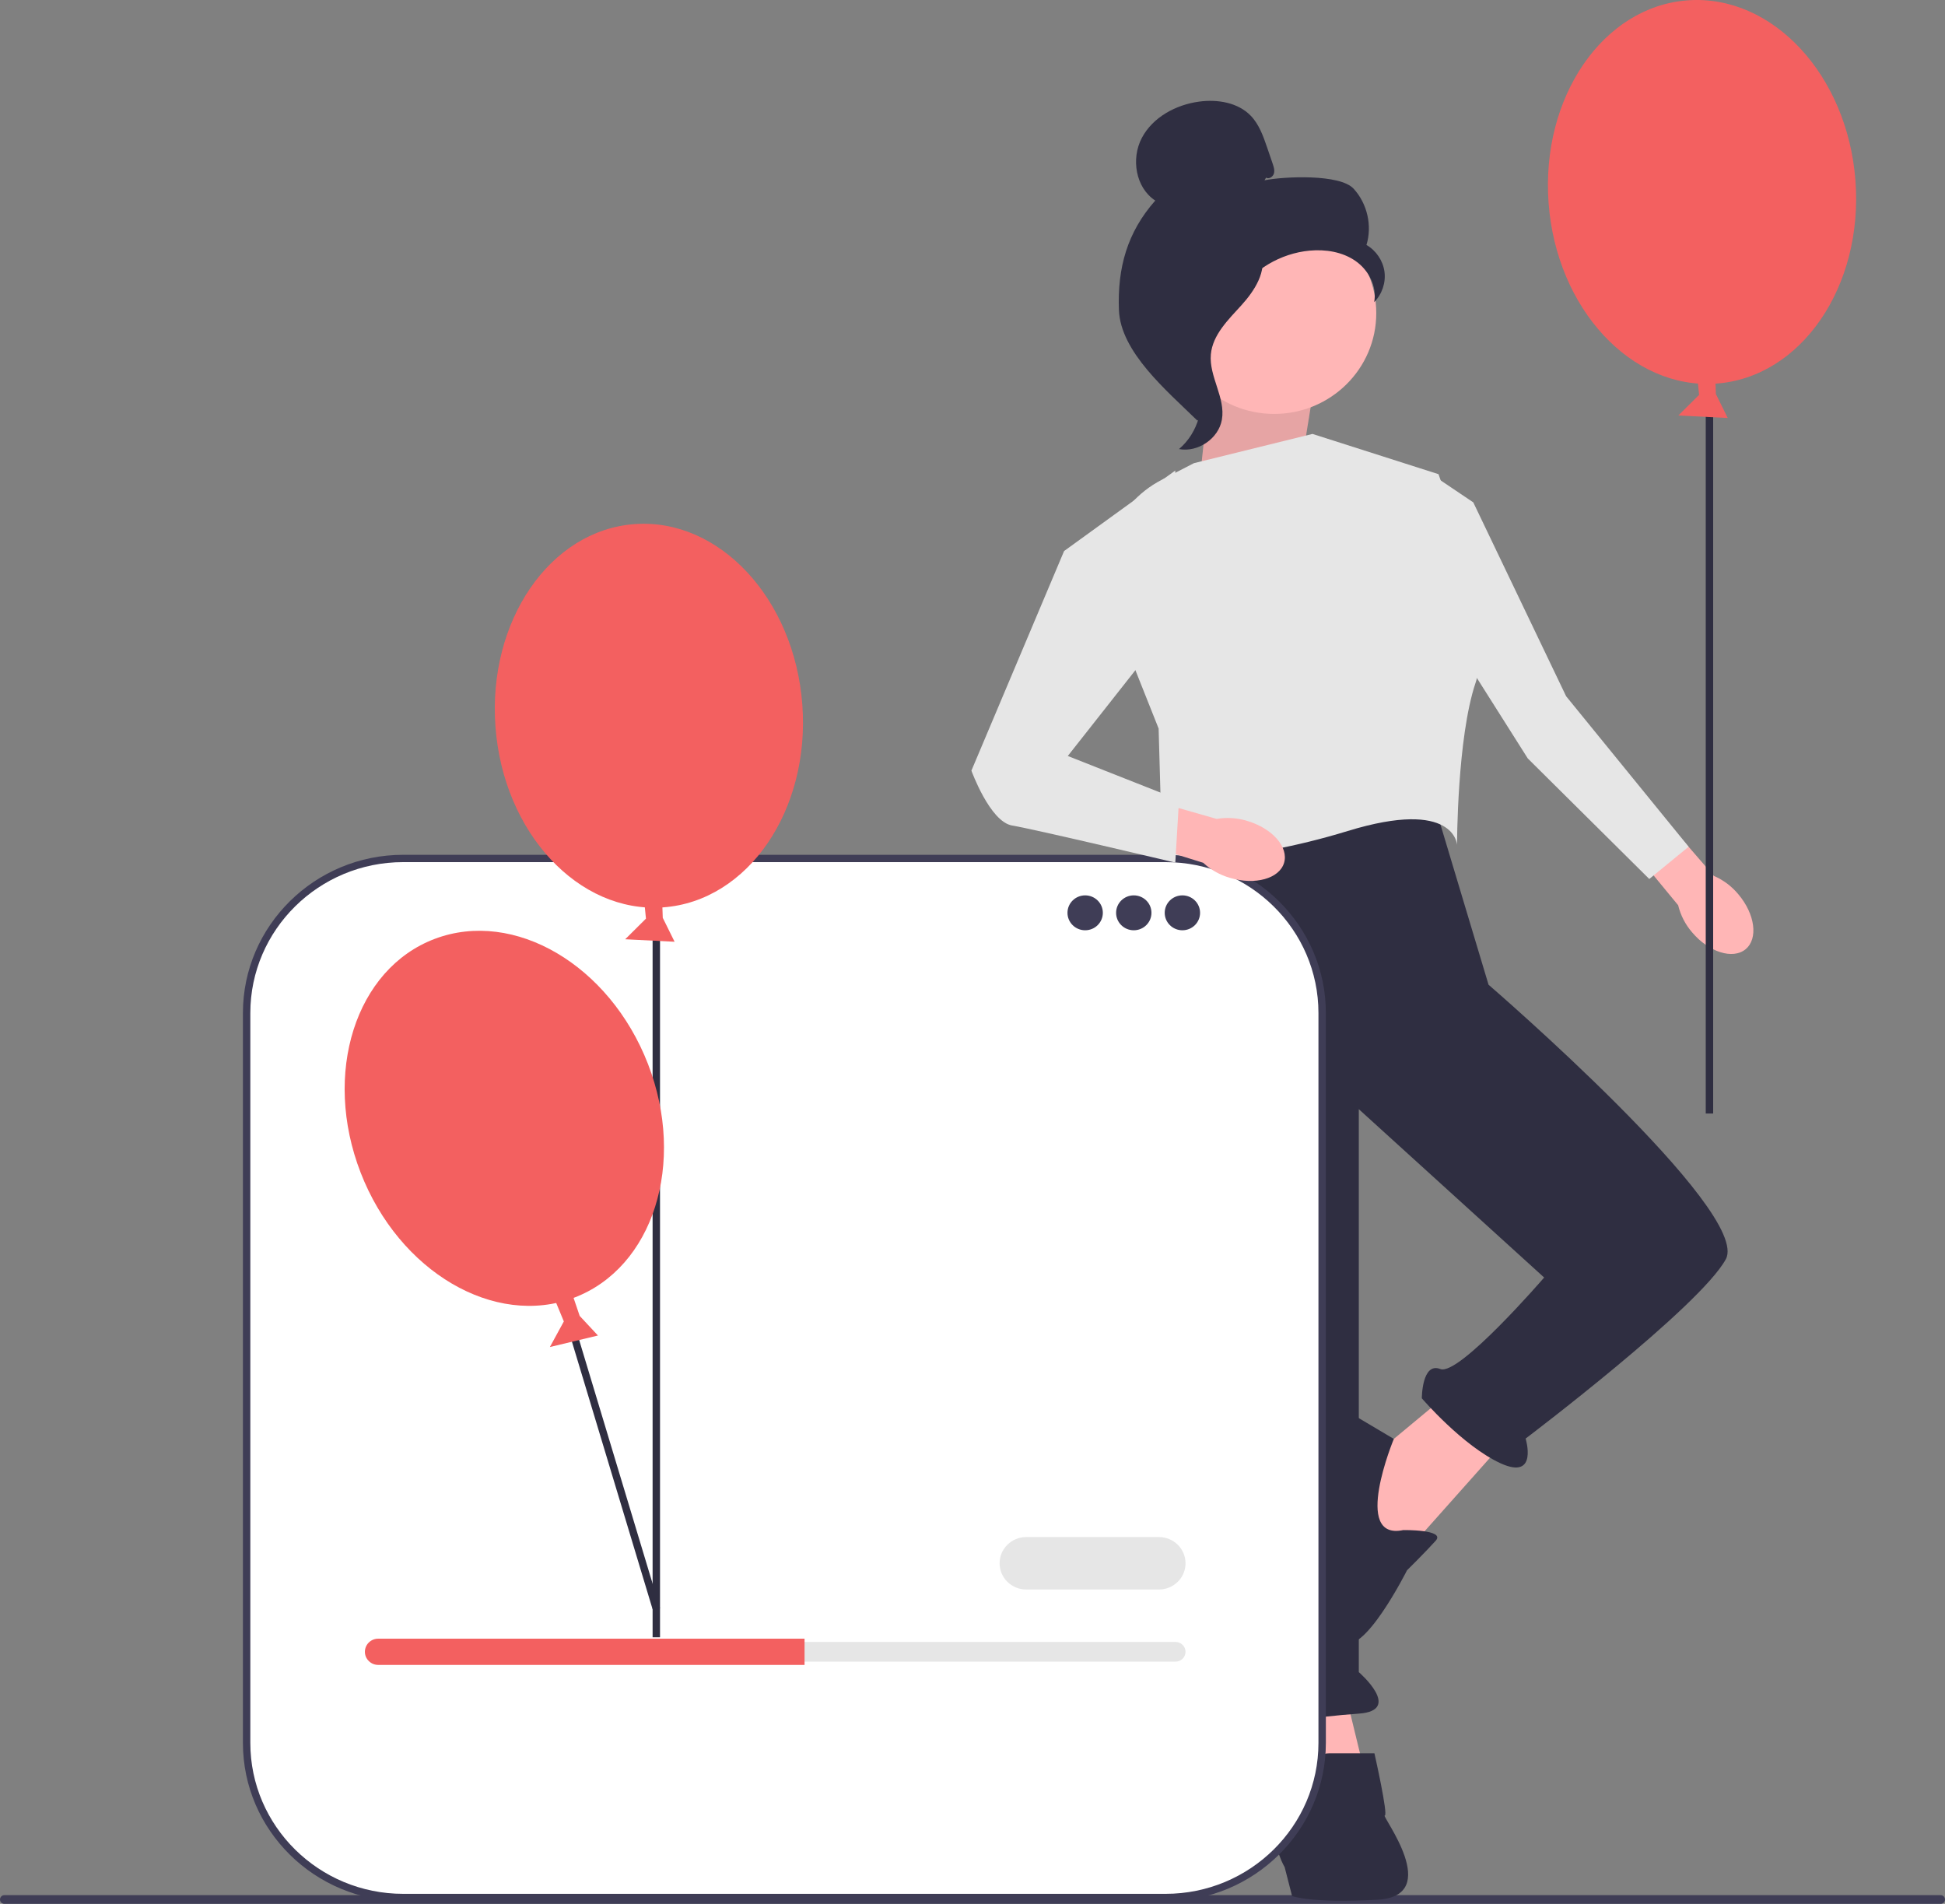 <svg width="329" height="322" viewBox="0 0 329 322" fill="none" xmlns="http://www.w3.org/2000/svg">
<rect x="0" y="0" width="329" height="322" fill="#808080" stroke="none"/>
<g clip-path="url(#clip0_180_858)">
<path d="M329 321.263C329 321.672 328.668 322 328.254 322H0.746C0.332 322 0 321.672 0 321.263C0 320.855 0.332 320.527 0.746 320.527H328.254C328.668 320.527 329 320.855 329 321.263Z" fill="#3F3D56"/>
<path d="M227.336 285.399L231.098 300.874L219.811 303.969L217.303 287.256L227.336 285.399Z" fill="#FFB6B6"/>
<path d="M245.521 235.259L233.606 245.163L226.082 256.925L236.742 263.734L254.926 243.306L245.521 235.259Z" fill="#FFB6B6"/>
<path d="M241.758 133.123L251.791 166.549C251.791 166.549 296.313 204.928 291.923 212.975C287.534 221.022 258.062 243.306 258.062 243.306C258.062 243.306 260.249 250.432 253.825 247.488C247.402 244.544 240.504 236.497 240.504 236.497C240.504 236.497 240.504 230.307 243.639 231.545C246.775 232.783 261.197 216.07 261.197 216.07L229.844 187.596V282.808C229.844 282.808 237.369 289.303 229.844 289.827C222.319 290.351 215.422 291.589 215.422 291.589C215.422 291.589 206.643 288.494 209.778 285.399L200.372 234.64L193.475 172.74L198.491 140.551L241.758 133.123Z" fill="#2F2E41"/>
<path d="M221.692 299.017C221.692 299.017 222.319 296.541 224.828 296.541H232.488C232.488 296.541 234.861 307.064 234.234 307.064C233.606 307.064 244.266 320.682 232.979 321.301C221.692 321.92 218.557 320.682 218.557 320.682L217.303 315.796C217.303 315.796 215.422 312.635 216.049 310.159C216.676 307.683 221.692 299.017 221.692 299.017Z" fill="#2F2E41"/>
<path d="M237.369 258.782C237.369 258.782 244.571 258.669 242.851 260.583C241.131 262.496 237.996 265.591 237.996 265.591C237.996 265.591 230.537 280.447 227.055 277.661C223.573 274.876 217.93 243.925 219.811 240.211C221.692 236.497 224.201 236.497 224.201 236.497L235.769 243.366C235.769 243.366 228.59 260.639 237.369 258.782Z" fill="#2F2E41"/>
<path d="M219.811 80.507L222.319 65.032L205.389 58.223L202.88 81.745L219.811 80.507Z" fill="#FFB6B6"/>
<path opacity="0.1" d="M219.811 80.507L222.319 65.032L205.389 58.223L202.88 81.745L219.811 80.507Z" fill="black"/>
<path d="M201.94 78.341L222.006 73.389L243.326 80.198C243.326 80.198 252.732 106.196 249.596 115.481C246.461 124.766 246.461 142.903 246.461 142.903C246.461 142.903 246.148 134.98 227.963 140.551C209.778 146.122 196.61 145.503 196.61 145.503L195.983 123.219L188.105 103.425C184.738 94.965 188.368 85.359 196.524 81.141L201.94 78.341Z" fill="#E6E6E6"/>
<path d="M294.052 151.261C296.883 154.61 297.428 158.766 295.269 160.545C293.11 162.323 289.065 161.05 286.233 157.7C285.083 156.377 284.271 154.802 283.864 153.105L272.049 138.768L277.804 134.17L289.895 148.138C291.513 148.836 292.938 149.908 294.052 151.261V151.261Z" fill="#FFB6B6"/>
<path d="M242.415 80.395L238.303 96.475L258.429 128.279L278.976 148.663L285.635 143.21L264.914 117.758L249.207 84.965L242.415 80.395Z" fill="#E6E6E6"/>
<path d="M290.328 64.875C304.661 63.83 315.194 48.472 313.854 30.573C312.514 12.673 299.808 -0.989 285.475 0.056C271.142 1.102 260.609 16.46 261.949 34.359C263.289 52.258 275.995 65.921 290.328 64.875Z" fill="#F36060"/>
<path d="M289.783 64.876H288.529V188.329H289.783V64.876Z" fill="#2F2E41"/>
<path d="M290.095 62.269L290.245 66.643L292.248 70.693L283.893 70.272L287.405 66.785L287.008 62.81L290.095 62.269Z" fill="#F36060"/>
<path d="M215.533 70.007C225.068 70.007 232.798 62.377 232.798 52.964C232.798 43.551 225.068 35.92 215.533 35.92C205.997 35.92 198.267 43.551 198.267 52.964C198.267 62.377 205.997 70.007 215.533 70.007Z" fill="#FFB6B6"/>
<path d="M214.155 30.05C214.654 30.338 215.323 29.902 215.484 29.353C215.644 28.805 215.457 28.222 215.272 27.681L214.341 24.957C213.68 23.026 212.979 21.026 211.548 19.556C209.388 17.337 205.956 16.773 202.866 17.181C198.899 17.707 194.984 19.828 193.139 23.335C191.294 26.842 192.08 31.736 195.413 33.924C190.662 39.299 189.006 45.29 189.267 52.42C189.529 59.549 197.399 66.11 202.532 71.132C203.678 70.447 204.72 67.232 204.09 66.065C203.459 64.897 204.362 63.544 203.582 62.469C202.801 61.393 202.148 63.106 202.937 62.036C203.435 61.361 201.492 59.809 202.232 59.405C205.812 57.451 207.003 53.046 209.251 49.672C211.964 45.603 216.606 42.848 221.518 42.391C224.224 42.139 227.083 42.595 229.301 44.146C231.519 45.697 232.955 48.468 232.441 51.103C233.773 49.768 234.436 47.811 234.186 45.953C233.936 44.096 232.778 42.378 231.139 41.432C232.135 38.179 231.281 34.436 228.968 31.918C226.655 29.401 217.271 29.829 213.894 30.492" fill="#2F2E41"/>
<path d="M213.63 42.489C209.157 42.966 205.927 46.791 203.2 50.323C201.628 52.359 199.982 54.608 200.021 57.167C200.061 59.755 201.814 61.975 202.652 64.427C204.021 68.436 202.686 73.205 199.427 75.952C202.648 76.555 206.129 74.171 206.685 70.982C207.332 67.27 204.481 63.687 204.819 59.935C205.116 56.629 207.755 54.085 209.999 51.613C212.242 49.142 214.349 45.862 213.317 42.703" fill="#2F2E41"/>
<path d="M197.164 145.193H68.198C53.573 145.193 41.717 156.897 41.717 171.334V294.784C41.717 309.221 53.573 320.925 68.198 320.925H197.164C211.789 320.925 223.645 309.221 223.645 294.784V171.334C223.645 156.897 211.789 145.193 197.164 145.193V145.193Z" fill="white"/>
<path d="M197.165 321.544H68.198C53.25 321.544 41.09 309.539 41.09 294.784V171.334C41.09 156.579 53.25 144.574 68.198 144.574H197.165C212.112 144.574 224.272 156.579 224.272 171.334V294.784C224.272 309.539 212.112 321.544 197.165 321.544ZM68.198 145.812C53.942 145.812 42.344 157.261 42.344 171.334V294.784C42.344 308.857 53.942 320.306 68.198 320.306H197.165C211.42 320.306 223.018 308.857 223.018 294.784V171.334C223.018 157.261 211.42 145.812 197.165 145.812H68.198Z" fill="#3F3D56"/>
<path d="M183.556 157.338C185.208 157.338 186.547 156.016 186.547 154.386C186.547 152.755 185.208 151.434 183.556 151.434C181.905 151.434 180.566 152.755 180.566 154.386C180.566 156.016 181.905 157.338 183.556 157.338Z" fill="#3F3D56"/>
<path d="M191.78 157.338C193.432 157.338 194.771 156.016 194.771 154.386C194.771 152.755 193.432 151.434 191.78 151.434C190.129 151.434 188.79 152.755 188.79 154.386C188.79 156.016 190.129 157.338 191.78 157.338Z" fill="#3F3D56"/>
<path d="M200.004 157.338C201.656 157.338 202.994 156.016 202.994 154.386C202.994 152.755 201.656 151.434 200.004 151.434C198.352 151.434 197.013 152.755 197.013 154.386C197.013 156.016 198.352 157.338 200.004 157.338Z" fill="#3F3D56"/>
<path d="M63.97 277.706C63.041 277.706 62.285 278.452 62.285 279.369C62.285 279.816 62.46 280.23 62.778 280.535C63.098 280.859 63.517 281.032 63.97 281.032H198.85C199.779 281.032 200.534 280.286 200.534 279.369C200.534 278.922 200.359 278.508 200.042 278.203C199.722 277.879 199.302 277.706 198.85 277.706H63.97Z" fill="#E6E6E6"/>
<path d="M136.091 277.151V281.587H63.97C63.352 281.587 62.79 281.343 62.386 280.932C61.97 280.533 61.723 279.979 61.723 279.369C61.723 278.149 62.734 277.151 63.97 277.151H136.091V277.151Z" fill="#F36060"/>
<path d="M196.041 268.835H173.577C171.099 268.835 169.084 266.846 169.084 264.4C169.084 261.954 171.099 259.965 173.577 259.965H196.041C198.519 259.965 200.534 261.954 200.534 264.4C200.534 266.846 198.519 268.835 196.041 268.835Z" fill="#E6E6E6"/>
<path d="M111.645 272.005L95.941 219.917L94.739 220.27L110.387 272.175" fill="#2F2E41"/>
<path d="M112.188 153.462C126.521 152.416 137.054 137.058 135.714 119.159C134.374 101.26 121.669 87.597 107.336 88.643C93.003 89.688 82.47 105.046 83.81 122.945C85.15 140.845 97.855 154.507 112.188 153.462Z" fill="#F36060"/>
<path d="M111.643 153.462H110.389V276.916H111.643V153.462Z" fill="#2F2E41"/>
<path d="M96.646 218.408L98.054 222.558L101.144 225.876L93.014 227.825L95.373 223.494L93.844 219.796L96.646 218.408Z" fill="#F36060"/>
<path d="M111.955 150.855L112.106 155.229L114.108 159.279L105.753 158.858L109.265 155.371L108.868 151.396L111.955 150.855Z" fill="#F36060"/>
<path d="M97.069 219.496C110.492 214.427 116.108 196.728 109.612 179.965C103.116 163.201 86.968 153.721 73.544 158.79C60.121 163.859 54.505 181.558 61.001 198.321C67.497 215.085 83.645 224.565 97.069 219.496Z" fill="#F36060"/>
<path d="M211.012 138.857C215.242 140.117 218.012 143.294 217.198 145.951C216.385 148.608 212.298 149.74 208.066 148.478C206.369 147.997 204.813 147.122 203.529 145.925L185.675 140.36L187.922 133.396L205.8 138.503C207.541 138.209 209.328 138.33 211.012 138.857Z" fill="#FFB6B6"/>
<path d="M179.993 93.197L198.805 79.579L198.178 105.577L180.62 127.861L199.432 135.29L198.805 145.895C198.805 145.895 174.976 140.242 171.214 139.623C167.452 139.004 164.316 130.337 164.316 130.337L179.993 93.197Z" fill="#E6E6E6"/>
</g>
<defs>
<clipPath id="clip0_180_858">
<rect width="329" height="322" fill="white"/>
</clipPath>
</defs>
</svg>

